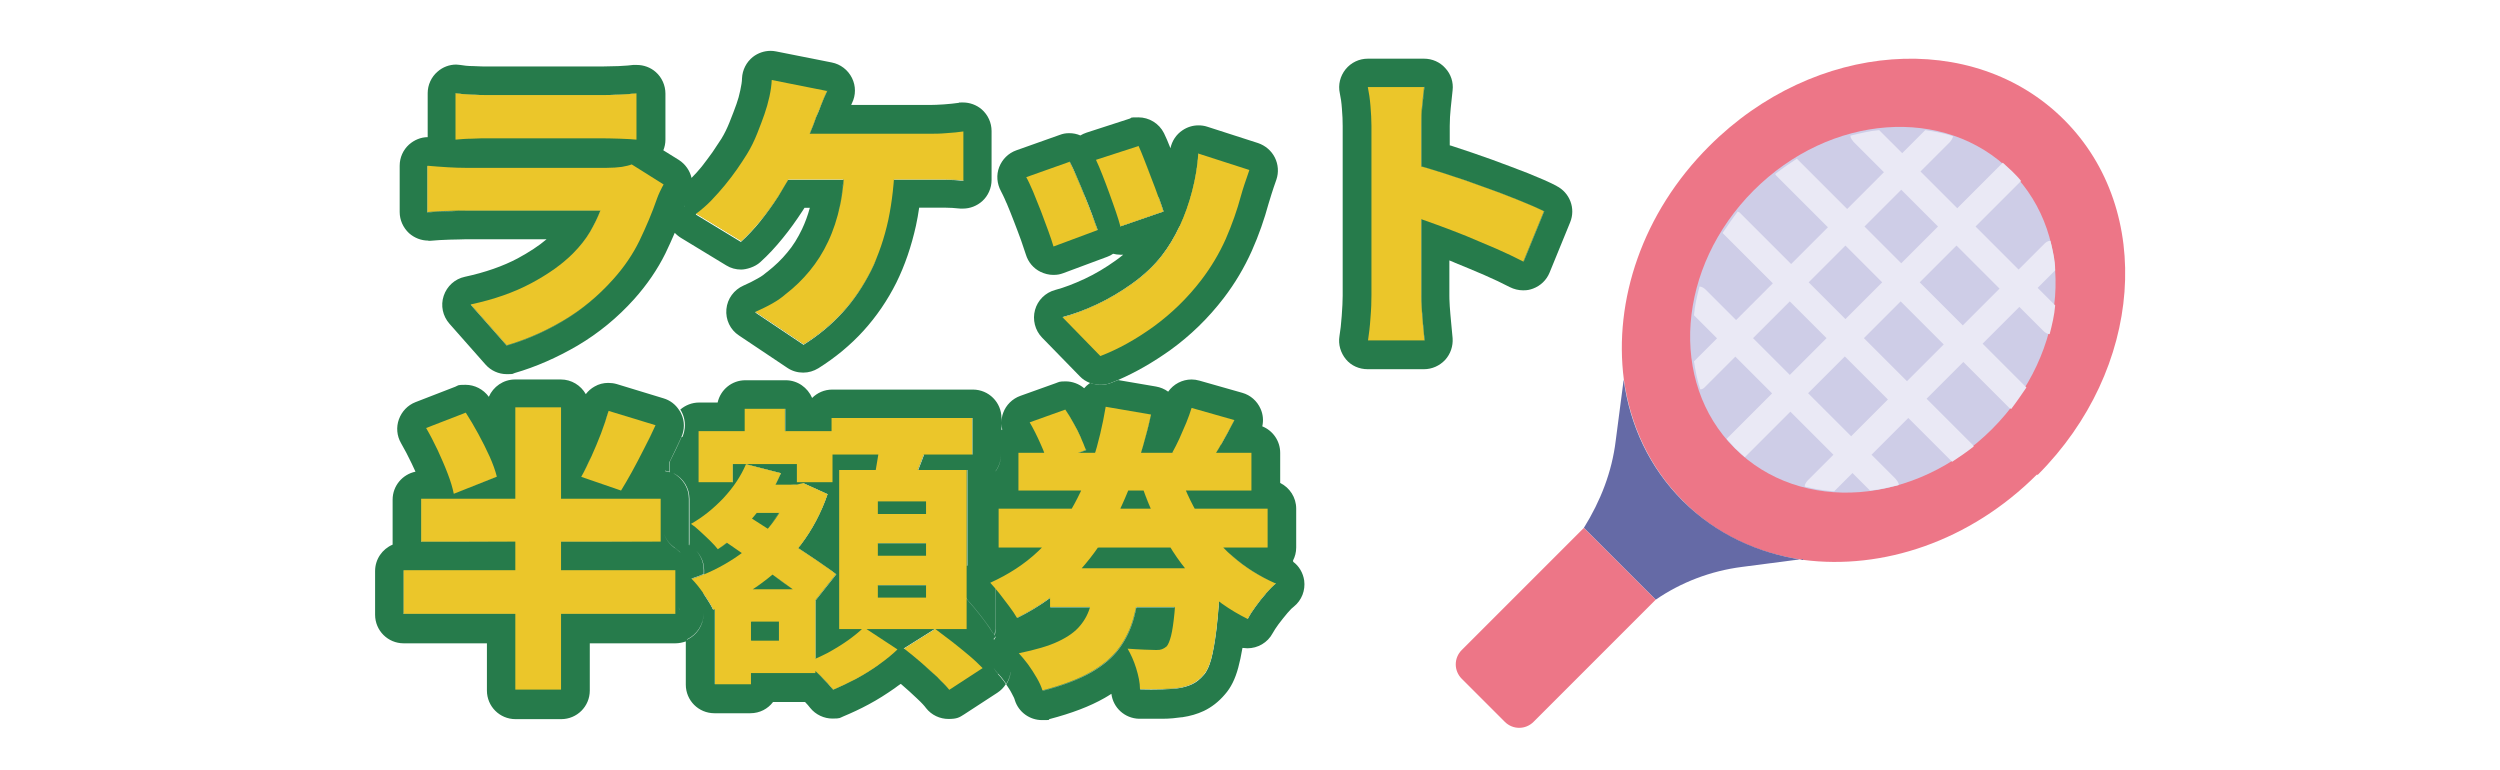<?xml version="1.0" encoding="UTF-8"?> <svg xmlns="http://www.w3.org/2000/svg" id="_レイヤー_1" version="1.1" viewBox="0 0 1312.3 404.3"><defs><style> .st0 { fill: #cecde7; } .st1 { fill: #267b4b; } .st2 { fill: #656aa6; } .st3 { fill: #eae9f5; } .st4 { fill: #ebc62a; } .st5 { fill: #ed7687; } </style></defs><g><path class="st5" d="M1069.2,249.1c-35.2,35.2-81.2,50.2-122.6,44.8-23.9-3.3-46-13.4-63.2-31-17.6-17.6-27.6-39.8-31-63.6-5.4-41.4,9.6-87.5,44.8-122.6,55.3-55.3,138.6-61.5,186.3-13.8,47.7,47.7,41.4,131-13.8,186.3h-.5Z"></path><path class="st0" d="M1045.7,225.2c-40.2,40.2-100.5,44.8-135.2,10-34.7-34.7-30.1-95,10-135.2,40.2-40.2,100.5-44.8,135.2-10,34.7,34.7,30.1,95-10,135.2Z"></path><path class="st2" d="M946.5,293.4l-32.2,4.2c-16.3,2.1-31.8,8-45.2,17.2h0l-37.7-37.7h0c8.8-14.2,14.7-29.3,16.7-45.6l4.2-32.2c3.3,23.9,13.4,46,31,63.6,17.6,17.6,39.8,27.6,63.2,31v-.4h0Z"></path><path class="st5" d="M831.4,277.1l-23.9,23.9-23.9,23.9-16.3,16.3c-4.2,4.2-4.2,10.9,0,15.1l22.6,22.6c4.2,4.2,10.9,4.2,15.1,0l16.3-16.3,23.9-23.9,23.9-23.9-37.7-37.7h0Z"></path><path class="st3" d="M1069.2,151.5l9.6-9.6c0-5.4-1.3-10.5-2.5-15.5-1.3,0-2.5.8-3.3,1.7l-13.4,13.4-22.6-22.6,23.9-23.9c-1.3-1.7-2.9-3.3-4.6-5s-3.3-2.9-5-4.6l-23.9,23.9-19.3-19.3,15.5-15.5c.8-.8,1.3-2.1,1.7-2.9-4.6-1.7-9.6-2.5-14.7-3.3l-12.1,12.1-12.1-12.1c-5,.4-10,1.7-15.1,2.9,0,1.3.8,2.1,1.7,3.3l15.9,15.9-19.3,19.3-26.4-26.4c-3.8,2.5-7.5,5-11.3,8,0,0,0,.4.4.8l27.2,27.2-19.3,19.3-27.2-27.2s-.4,0-.8-.4c-2.9,3.8-5.4,7.5-8,11.3l26.4,26.4-19.3,19.3-15.9-15.9c-.8-.8-2.1-1.7-3.3-1.7-1.3,5-2.5,10-2.9,15.1l12.1,12.1-12.1,12.1c.8,5,1.7,10,3.3,14.7,1.3,0,2.1-.8,2.9-1.7l15.5-15.5,19.3,19.3-23.9,23.9c1.7,1.7,2.9,3.3,4.6,5,1.7,1.7,3.3,2.9,5,4.6l23.9-23.9,22.6,22.6-13.4,13.4c-.8.8-1.7,2.1-1.7,3.3,5,1.3,10,2.1,15.5,2.5l9.6-9.6,9.2,9.2c5-.4,10-1.7,15.1-2.9,0-1.3-.8-2.1-1.7-3.3l-12.6-12.6,19.3-19.3,23,23c3.8-2.5,7.5-5,11.3-8,0,0,0-.4-.4-.8l-24.3-24.3,19.3-19.3,24.3,24.3s.4,0,.8.4c2.9-3.8,5.4-7.5,8-11.3l-23-23,19.3-19.3,12.6,12.6c.8.8,2.1,1.7,3.3,1.7,1.3-5,2.5-10,2.9-15.1l-9.2-9.2-.4.4h0ZM998,99.6l19.3,19.3-19.3,19.3-19.3-19.3s19.3-19.3,19.3-19.3ZM968.7,128.9l19.3,19.3-19.3,19.3-19.3-19.3,19.3-19.3ZM920.2,177.5l19.3-19.3,19.3,19.3-19.3,19.3-19.3-19.3ZM971.7,229l-22.6-22.6,19.3-19.3,22.6,22.6-19.3,19.3ZM1001,200.1l-22.6-22.6,19.3-19.3,22.6,22.6-19.3,19.3ZM1030.3,170.8l-22.6-22.6,19.3-19.3,22.6,22.6-19.3,19.3Z"></path></g><g><path class="st1" d="M224.9,126.4h.9c3.2-.3,6.6-.5,10.2-.6,3.7,0,6.5-.2,8.3-.2h42.6c-4.1,3.5-9.2,6.8-15.1,10-7.7,4.1-17.1,7.4-27.8,9.7-5.2,1.1-9.4,4.9-11.1,10-1.7,5.1-.5,10.6,3,14.6l18.9,21.4c2.9,3.3,7,5.1,11.2,5.1s2.8-.2,4.2-.6c11.1-3.2,22.2-8.1,33-14.4,11-6.5,21-14.7,29.7-24.4,6.7-7.5,12.2-15.5,16.4-24,1.7-3.6,3.4-7.2,4.9-10.8,0,0-.1-.1-.2-.2,1.8-4.3,3.5-8.5,5-12.8v-.2s.2-.7.9-2c.5-1.1,1-2.2,1.5-3,0,0,0,0,0-.1h0c-.5.9-1,1.9-1.5,3-.6,1.4-.8,2-.9,2v.2c-1.5,4.3-3.2,8.7-5,12.9,1,1.1,2.2,2.1,3.5,2.9l23.7,14.4c2.4,1.5,5.1,2.2,7.8,2.2s7.3-1.3,10.1-3.9c4.1-3.7,8.1-8,11.8-12.6,3.7-4.5,7.1-9.3,10.3-14.2.4-.6.7-1.1,1.1-1.7h2.8c-1.1,4.1-2.5,7.8-4.1,11.2-2.2,4.6-4.7,8.7-7.7,12.2-3,3.7-6.5,7-10.3,10-.3.2-.5.4-.8.6-.8.7-2.1,1.8-4.5,3.1-2.3,1.3-4.8,2.6-7.4,3.7-5,2.2-8.5,6.9-9,12.4s2,10.8,6.6,13.8l25.4,17c2.5,1.7,5.4,2.5,8.3,2.5s5.5-.8,8-2.3c8.9-5.6,16.9-12.2,23.7-19.7,6.8-7.5,12.6-16,17.2-25.2,4.5-9.1,7.9-19.1,10.3-29.9.7-3.1,1.2-6.2,1.7-9.5h13.1c2.8,0,5.7.2,8.5.5h1.4c3.7,0,7.3-1.4,10.1-3.9,3.1-2.8,4.9-6.9,4.9-11.1v-25.7c0-4.4-1.9-8.5-5.2-11.4-2.7-2.3-6.2-3.6-9.8-3.6s-1.5,0-2.3.2c-2.2.3-4.8.6-7.7.8-3,.2-5.4.3-7.2.3h-41.5c.1-.3.3-.6.4-.9,2.1-4.2,2.1-9.1,0-13.3-2.1-4.2-6-7.2-10.6-8.1l-29.2-5.8c-1-.2-1.9-.3-2.9-.3-3.3,0-6.6,1.1-9.3,3.2-3.4,2.7-5.5,6.8-5.7,11.2,0,1.8-.4,3.9-.9,6.3-.5,2.5-1.2,5-2,7.2-1,2.8-2.2,6-3.7,9.7-1.2,3-2.6,5.9-4.2,8.5-1.4,2.2-3,4.6-4.7,7.1-1.7,2.4-3.6,4.9-5.6,7.5-1.7,2.1-3.5,4.1-5.4,6-.8-3.7-3.2-7.2-6.6-9.4l-8.2-5.1c.7-1.7,1.1-3.6,1.1-5.5v-24.3c0-4.3-1.9-8.5-5.1-11.3-2.7-2.4-6.3-3.7-9.9-3.7s-1.3,0-2,0c-1.3.2-3.6.4-7.6.6-3.5.1-6.5.2-8.7.2h-59.1c-2.5,0-5.3,0-8.4-.2-2.9,0-5.2-.3-6.9-.6-.7,0-1.4-.2-2.1-.2-3.6,0-7.1,1.3-9.8,3.7-3.3,2.8-5.2,7-5.2,11.3v23.1c-3.6,0-7.1,1.5-9.8,3.9-3.1,2.8-4.9,6.8-4.9,11.1v24.3c0,4.2,1.8,8.2,4.9,11.1,2.8,2.5,6.4,3.9,10.1,3.9ZM469.3,94.1h26.7c3.2,0,6.4.2,9.7.5v.3c-3.2-.3-6.4-.5-9.7-.5h-26.7c0-.1,0-.2,0-.3ZM468.7,99.8c-.5,4.8-1.2,9.3-2.1,13.8.9-4.4,1.6-9,2.1-13.8ZM457.3,141.7c1-2.1,2-4.2,2.9-6.3-.9,2.3-1.9,4.6-3,6.7-4,8-8.9,15.3-14.8,21.8-5.9,6.5-12.8,12.2-20.6,17.1l-25.4-17c.1,0,.3-.1.4-.2l25.1,16.8c7.8-4.9,14.7-10.6,20.6-17.1,5.9-6.5,10.9-13.8,14.8-21.8ZM406.7,70.1h18.3c1.4-3.3,2.5-6.3,3.4-8.9.7-1.8,1.6-4,2.7-6.6,1-2.6,2-4.8,3-6.8h.1c-1,2.1-2.1,4.4-3.1,7.1-1,2.7-1.9,4.9-2.7,6.6-.9,2.5-1.9,5.4-3.3,8.6h-.1s0,0,0,.1h-18.3l-1.7,23.8h0l1.7-23.9ZM365.8,112.2l23.2,14.1c3.5-3.2,7-6.9,10.3-11v.2c3.4-4.1,6.5-8.4,9.4-12.9,1.9-3,3.6-5.7,5-8.5h29.1c.3-3.2.4-6.5.5-10h0c0,3.5-.2,6.8-.5,10-.4,4.8-1,9.3-1.9,13.5-.2,1-.4,2-.7,2.9.2-.8.4-1.7.6-2.5.9-4.2,1.5-8.7,1.9-13.5h-29.1c-1.5,2.8-3.3,5.6-5.1,8.6-2.9,4.5-6,8.8-9.3,12.9s-6.8,7.8-10.3,11l-23.7-14.4c.2-.1.3-.3.5-.4ZM295.6,168.5c-9.7,5.7-19.6,10-29.6,12.9l-18.9-21.4c0,0,.1,0,.2,0l18.8,21.3c10-2.9,19.8-7.2,29.6-12.9,7.3-4.3,14-9.4,20.1-15.3-6.2,6-12.9,11.1-20.2,15.4ZM239.1,49h0c2.2.3,5,.5,8.3.7,3.4.2,6.4.2,9.1.2h59.1c2.5,0,5.6,0,9.4-.2,3.7-.2,6.8-.4,9-.7h0c-2.3.4-5.3.6-9,.8s-6.9.2-9.4.2h-59.1c-2.7,0-5.7,0-9.1-.2-3.4-.2-6.2-.4-8.3-.7v24.2s0,0,0,0v-24.3ZM224.4,87.2h0c0,0,0,0,.1,0v24.2c3.5-.3,7.2-.5,11.1-.6,3.8-.1,6.8-.2,8.7-.2h-.1c0,0,71,0,71,0-1.4,3.5-3.1,7.2-5.4,11.1-2.2,3.8-5.3,7.7-9.1,11.5s0,0,0,0c3.8-3.8,6.8-7.7,9-11.4,2.2-3.8,4-7.5,5.4-11.1h-71c-2,0-4.9,0-8.7.2-3.8.1-7.5.3-11.1.6v-24.3Z"></path><path class="st1" d="M528.3,106.4c1.3,3.1,2.6,6.3,3.9,9.7,1.4,3.5,2.6,6.9,3.8,10.1,1.1,3.1,1.9,5.6,2.5,7.4,1.2,4,4,7.3,7.7,9.1,2.1,1,4.4,1.6,6.7,1.6s3.5-.3,5.2-.9l23.1-8.6c1.1-.4,2.1-.9,3.1-1.6,1.2.3,2.5.5,3.7.5h1.6c-1.2,1-2.5,2-3.9,3-5.3,3.8-10.8,7.1-16.4,9.7-5.6,2.6-10.8,4.6-15.4,5.8-5.2,1.4-9.2,5.4-10.6,10.5-1.4,5.1,0,10.7,3.7,14.5l19.8,20.3c1.5,1.6,3.3,2.7,5.3,3.5,0,0,0,0,.1,0,1.7.7,3.6,1,5.5,1s3.7-.3,5.4-1h0c1.2-.5,2.5-1,3.7-1.5,9.3-4,18.5-9.3,27.6-15.8,10.4-7.5,19.9-16.7,28-27.3,5.9-7.7,10.8-16,14.7-24.7,3.7-8.3,6.6-16.7,8.8-24.8.5-1.6,1-3.4,1.6-5.2.6-2,1.5-4.5,2.5-7.4,1.3-3.8,1-8-.8-11.6-1.8-3.6-5-6.3-8.8-7.6l-26.7-8.6c-1.5-.5-3.1-.7-4.6-.7-3,0-5.9.9-8.4,2.6-3.3,2.2-5.5,5.6-6.3,9.4-1.3-3.3-2.4-5.9-3.4-7.9-2.6-5.2-7.9-8.3-13.4-8.3s-3.1.2-4.7.7l-22.5,7.3c-1.2.4-2.3.9-3.3,1.5-1.8-.8-3.8-1.2-5.8-1.2s-3.4.3-5,.9l-22.8,8.1c-4.2,1.5-7.4,4.7-9,8.8-1.6,4.1-1.2,8.7.9,12.6.5,1,1.5,2.8,2.9,6.2ZM582,198.6c.2,0,.3,0,.4,0-.1,0-.2,0-.4,0ZM619.3,118.8c2.7-5.8,4.9-12,6.6-18.6,1.7-6.6,2.8-13.1,3.2-19.6l26.7,8.6s0,0,0,0l-26.6-8.6c-.4,6.4-1.5,13-3.2,19.6-1.7,6.6-3.9,12.8-6.6,18.6-2.7,5.8-5.8,10.9-9.2,15.3-4.3,5.4-9.4,10.3-15.5,14.7-6.1,4.4-12.4,8.1-18.8,11.1-6.4,3-12.4,5.3-17.9,6.7l19.6,20.1s0,0,0,0l-19.8-20.3h0c5.5-1.4,11.5-3.6,17.9-6.6s12.7-6.7,18.8-11.1,11.3-9.3,15.5-14.7c3.4-4.4,6.5-9.5,9.2-15.3ZM610.6,110.9c-.6-1.9-1.5-4.4-2.6-7.5h.2c-1.1-3-2.3-6.3-3.7-9.8s-2.6-6.8-3.8-9.9c-1.2-3.1-2.2-5.5-3-7.2h0c.8,1.7,1.8,4.1,3,7.2,1.2,3.1,2.5,6.4,3.8,9.9,1.4,3.5,2.6,6.8,3.7,9.9,1.1,3.1,2,5.6,2.6,7.5l-22.6,7.8h-.2c0-.1,0-.1,0-.1l22.5-7.8ZM561.5,84.8c1.1,2.2,2.4,4.8,3.7,8,1.4,3.1,2.7,6.4,4.1,9.8,1.4,3.4,2.7,6.7,3.9,9.9s2.2,5.9,3,8.2h-.2c-.7-2.2-1.7-4.9-3-8.1-1.2-3.2-2.5-6.5-3.9-9.9h.1c-1.4-3.4-2.7-6.7-4.1-9.8-1.4-3.1-2.6-5.8-3.7-8l-22.7,8.1s0,0,0,0l22.8-8.1Z"></path><path class="st1" d="M817,97.6h.1c-4-2.1-8.9-4.2-15.1-6.7-5.9-2.3-12.3-4.7-19.1-7.2-6.8-2.4-13.6-4.8-20.2-6.9-.6-.2-1.1-.4-1.7-.5v-10.2c0-3.2.2-6.3.5-9.2.4-3.4.7-6.6,1-9.5.5-4.2-.9-8.5-3.8-11.6-2.8-3.2-6.9-5-11.2-5h-29.5c-4.5,0-8.8,2-11.7,5.6-2.8,3.5-4,8.1-3,12.6.5,2.3.9,5,1.1,8.1.3,3.3.4,6.4.4,9.1v89.1c0,2.8-.2,6.3-.5,10.5s-.7,7.8-1.2,10.7c-.7,4.3.6,8.7,3.4,12.1s7,5.2,11.4,5.2h29.6c4.2,0,8.2-1.8,11.1-4.9,2.8-3.1,4.2-7.2,3.9-11.4-.2-2.4-.5-5.3-.8-8.5-.3-2.9-.5-5.7-.7-8.3-.2-3.2-.2-4.8-.2-5.5v-18.5c1,.4,2.1.8,3.1,1.3,5.1,2.1,10.3,4.2,15.3,6.4,4.8,2.1,9.3,4.2,13.3,6.3,2.2,1.1,4.6,1.7,7,1.7s3.5-.3,5.2-.9c4-1.5,7.1-4.5,8.7-8.4l10.8-26.4c3-7.3-.2-15.6-7.2-19.1ZM747.7,178.6c-.2-2.4-.5-5.1-.8-8.3-.3-3.1-.5-6.1-.7-9-.2-2.9-.2-5-.2-6.3v-39.9h0c0,0,0,0,.1,0v40c0,1.4,0,3.5.2,6.3.2,2.9.4,5.9.7,9,.3,3.1.6,5.9.8,8.3h-.1ZM799.7,137.3s0,0,0,0l10.8-26.4c-3.5-1.8-8.2-3.8-14-6.1s-12-4.6-18.6-7c-6.7-2.4-13.3-4.7-19.8-6.8-4.3-1.4-8.3-2.6-12-3.7h0c-2-.5-3.8-1-5.6-1.4h0c1.8.4,3.7.9,5.6,1.4v-21.4c0-3.7.2-7.3.5-10.8.4-3.4.7-6.6,1-9.5h.1c-.3,2.9-.7,6.1-1,9.5-.4,3.4-.5,7-.5,10.8v21.4c3.7,1.1,7.7,2.3,12,3.7,6.6,2.1,13.2,4.4,19.8,6.8,6.7,2.4,12.9,4.7,18.6,7,5.8,2.3,10.4,4.3,14,6.1l-10.8,26.4Z"></path><path class="st1" d="M678.9,294.6l-.2-.3c1.1-2.1,1.7-4.4,1.7-6.9v-20.4c0-5.9-3.4-11-8.4-13.5v-15.8c0-6.3-3.9-11.7-9.4-13.9.7-3.1.4-6.3-.9-9.2-1.8-4.1-5.3-7.2-9.6-8.4l-22.5-6.4c-1.4-.4-2.8-.6-4.1-.6-4.9,0-9.5,2.4-12.3,6.4-1.9-1.4-4.1-2.3-6.4-2.7l-19.9-3.4c-1.2.5-2.5,1-3.7,1.5-1.8.7-3.6,1-5.4,1s-3.7-.4-5.5-1c-.2.1-.4.3-.6.4-1,.7-1.8,1.5-2.6,2.4-2.7-2.3-6.2-3.6-9.7-3.6s-3.4.3-5.1.9l-18.7,6.7c-4.2,1.5-7.5,4.8-9,8.9-.6,1.6-.9,3.3-.9,4.9v-2.1c0-8.3-6.7-15-15-15h-73.8c-4.2,0-7.9,1.7-10.6,4.4-2.3-5.4-7.6-9.3-13.9-9.3h-21.1c-7.2,0-13.1,5-14.6,11.7h-9.7c-3.8,0-7.2,1.4-9.9,3.7.4.6.8,1.3,1.1,2,1.8,4,1.7,8.5,0,12.4h-.4c-1.9,4.3-4,8.6-6.1,12.8v5.5c0,0-.1,0-.2,0v.2c-.8-.3-1.5-.5-2.4-.6,0,0,0-.1,0-.2.9.1,1.6.3,2.4.6v-5.3h0c2.1-4.3,4.2-8.6,6.1-12.8,1.8-3.9,1.9-8.5,0-12.4-.3-.7-.7-1.4-1.1-1.9,0,0,0,0,0,0-1.9-3-4.8-5.2-8.2-6.2l-24.6-7.5c-1.4-.4-2.9-.6-4.4-.6-2.5,0-5,.6-7.2,1.9-1.8,1-3.4,2.4-4.6,4-2.6-4.6-7.5-7.7-13.1-7.7h-24c-6.2,0-11.5,3.8-13.8,9.1-2.9-4-7.5-6.3-12.2-6.3s-3.6.3-5.4,1l-20.9,8.1c-4.1,1.6-7.2,4.9-8.7,9-1.5,4.1-1.1,8.7,1.1,12.5,1.9,3.3,3.8,6.9,5.6,10.7.7,1.4,1.3,2.9,2,4.3-6.8,1.4-12,7.4-12,14.7v23.6c-5.4,2.3-9.2,7.6-9.2,13.9v22.9c0,8.3,6.7,15,15,15h43.7v24.8c0,8.3,6.7,15,15,15h24c8.3,0,15-6.7,15-15v-24.8h44.9c1.9,0,3.8-.4,5.5-1v22.7c0,8.3,6.7,15,15,15h18.9c4.9,0,9.2-2.3,11.9-5.9h16.8c1.1,1.1,2,2.2,2.7,3.1,2.9,3.6,7.3,5.6,11.7,5.6s3.8-.4,5.6-1.1c4.3-1.8,8.9-3.9,13.5-6.4,4.7-2.5,9.2-5.4,13.5-8.4,1.1-.8,2.1-1.6,3.2-2.3,0,0,.1,0,.2.1,2.9,2.5,5.7,5,8.2,7.4,2.7,2.5,4.2,4.2,4.9,5.2,2.9,3.7,7.3,5.7,11.8,5.7s5.7-.8,8.2-2.4l17.5-11.4c1.8-1.2,3.3-2.7,4.4-4.5-.3-.4-.6-.9-.9-1.3-1.2-1.6-2.3-3-3.3-4h.2c-1-1-1.8-2.1-2.5-3.3.7,1.1,1.5,2.2,2.5,3.2,1,1,2.1,2.3,3.3,4,.3.4.6.9.9,1.3,1.2-1.9,2-4,2.3-6.3,0-.5,0-1,0-1.5,0,.6,0,1.2,0,1.8-.3,2.3-1.1,4.4-2.3,6.3,1,1.5,2,2.9,2.8,4.5,1.1,2,1.6,3.1,1.7,3.7,2,6.4,7.9,10.5,14.3,10.5s2.5-.2,3.8-.5c11.8-3.1,21.3-6.7,29-11.1,1.2-.7,2.4-1.4,3.6-2.2.9,7.3,7,12.9,14.5,13.1h12.1c4.1,0,7.5-.4,10.3-.8h.3c4.1-.6,7.9-1.7,11.3-3.3,4-1.9,7.8-4.8,11.1-8.7,3.1-3.5,5.4-8.1,7-14.1.8-2.9,1.5-6.3,2.2-10.3.9,0,1.7.2,2.6.2,5.4,0,10.6-2.9,13.3-8,.7-1.3,1.7-2.8,3-4.6,1.5-2,3.1-4,4.7-5.9,1.6-1.9,2.7-2.9,3.4-3.4,4.1-3.3,6.1-8.5,5.4-13.7-.6-4-2.7-7.6-5.9-9.9ZM640.9,233.2c2.3-4,4.7-8.2,6.9-12.6h.1c-2.3,4.5-4.6,8.7-6.9,12.7-.9,1.6-1.8,3-2.7,4.4h18.6s-18.6,0-18.6,0h0c.9-1.4,1.7-2.9,2.7-4.4h0ZM636.9,240c-.8,1.3-1.5,2.4-2.3,3.5.7-1.1,1.5-2.3,2.3-3.5ZM615.3,237.6h.4c0,.1-.2.1-.2.1h-.3c0-.1,0-.1,0-.1ZM618.5,246.9l-20.1,5.1h0c.6,1.8,1.2,3.7,1.9,5.5h0c1.2,3.3,2.4,6.4,3.7,9.5h0c2.3,5.4,4.8,10.6,7.5,15.5h0c-2.7-4.9-5.2-10.1-7.5-15.5h0c-1.3-3.1-2.6-6.3-3.7-9.5-.7-1.8-1.3-3.6-1.9-5.5l20.1-5.1ZM595,250c1.4-4.1,2.7-8.2,3.9-12.3-1.2,4.1-2.5,8.3-3.9,12.3ZM574.9,237.6h24c2-6.5,3.7-13.2,5.3-19.9h0c-1.5,6.8-3.3,13.4-5.3,20h-24.1s0,0,0-.1ZM588.1,267c-2.1,4.4-4.3,8.6-6.7,12.7-1.6,2.6-3.2,5.2-4.9,7.7h-.1c1.7-2.5,3.4-5,4.8-7.6h0c2.4-4.2,4.6-8.5,6.7-12.8h0ZM570.1,236.3h0c-.1-.4-.3-.9-.4-1.3.2.5.3.9.5,1.3ZM570.1,236.3s0,0,0,0l-3.6,1.3h-.3l3.9-1.4ZM559.3,215.2c1.5,2.2,2.9,4.6,4.3,7.1,1.4,2.5,2.7,5,3.8,7.5.2.5.4,1,.7,1.5-.2-.5-.5-1-.8-1.6-1.1-2.4-2.4-4.9-3.8-7.5-1.4-2.5-2.8-4.8-4.2-7h0ZM534.7,257.5h32.7s0,0,0,0h-32.7ZM525.7,222.5c0,1,.2,2,.4,3-.1.1-.3.2-.4.3v-3.3ZM522.5,308.9s0,0,0,.1v21.3c0,1.2,0,2.2-.4,3.3,0,0,0-.1-.1-.2.2-1.1.4-2.2.4-3.3v-21.2ZM522.4,304.6h0c-.8.5-1.7.9-2.5,1.3,0,0,0,0,0,0,.9-.4,1.7-.8,2.6-1.2ZM436.7,219.4h73.8v19.2h-.2v-19.2h-73.6ZM507.8,246.7v50.1c-.1.1-.2.3-.3.4v-50.5h.3ZM460.8,285.1h0c0,0,25.3,0,25.3,0v6.6h0v-6.5h-25.3ZM440.8,246.8h0c0-.1,18.9-.1,18.9-.1v.4c-.5,3-1.1,5.7-1.7,8.2h0c.6-2.4,1.2-5.1,1.7-8v-.5h-18.8ZM453.3,329.4c-.2.2-.4.4-.6.6h0c.2-.2.4-.4.6-.6ZM457.9,255.4l18.7,3.4c1.5-3.3,3.1-7.3,5-11.9,0,0,0-.1,0-.2h0c0,.1,0,.2,0,.3-1.9,4.6-3.5,8.5-5,11.9l-18.7-3.4s0,0,0,0ZM486.1,269.8v-6.6h-25.3s25.3,0,25.3,0v6.6h0ZM481.7,246.7c1.1-2.7,2.1-5.4,3.1-8.1h.3c-1,2.8-2.1,5.5-3.1,8.1h-.3ZM437.1,238.6v14.5h0v-14.5h0ZM391.1,214.6h21.1v11.7h24.3s-24.5,0-24.5,0v-11.7h-20.9ZM412.3,263c-.6,1.3-1.2,2.5-1.9,3.7.7-1.2,1.3-2.5,1.9-3.7ZM391.6,243.8s0,0,0-.1l18.3,4.7c-.9,2-1.8,4-2.8,5.9h-.1c1-1.9,2-3.8,2.7-5.8l-18.2-4.7ZM395.6,271.2c-.3.3-.5.6-.9,1,.3-.3.5-.6.9-1ZM344.1,223.1c-2,4.3-4,8.5-6.2,12.7,2.1-4.2,4.2-8.4,6.2-12.7ZM315.5,227.5c1.6-4.2,2.9-8.1,4-11.9h0c-1,3.7-2.4,7.7-4,11.9-.8,2.1-1.6,4.1-2.5,6.2.8-2,1.7-4.1,2.5-6.2ZM310.4,239.6h0c-1.8,4.1-3.5,7.5-5.3,10.6h0c1.8-3.1,3.5-6.7,5.3-10.6ZM294.5,284.3h52.3c0,.1-52.3.1-52.3.1h0ZM260.7,250.2c-.8-3.2-2.1-6.8-3.8-10.6-1.7-3.8-3.7-7.8-5.9-11.8-2.2-4-4.4-7.7-6.6-11.1h0c2.2,3.4,4.4,7.1,6.6,11.1,2.2,4,4.1,7.9,5.9,11.8,1.7,3.8,3,7.4,3.8,10.6l-22.6,9s0,0,0,0l22.5-9ZM221,261.9h.1v22.4h49.4c0,.1-49.5.1-49.5.1v-22.5ZM294.5,362.1h-24c0,0,24,0,24,0h0ZM354.4,322.3h-59.9c0,0-24,0-24,0h0c0,0-58.7,0-58.7,0v-22.9h.1v22.8h82.6s59.9,0,59.9,0h0ZM348.4,300.3c0-.4.2-.6.3-.9h0c0,.3-.2.6-.3.9ZM348.7,299.3s0,0,0,0h5.5c0,0-5.6,0-5.6,0ZM354.3,316.6h0c-.8-1-1.4-1.7-1.9-2.2-.3-.3-.5-.5-.7-.8.2.3.5.5.7.8.5.5,1.1,1.2,1.9,2.2ZM357,320.2c-1-1.4-1.8-2.5-2.6-3.4h0c.7.8,1.5,1.9,2.5,3.2,0,.1.1.2.2.3h0ZM357,289.9c-1.6-1.4-2.4-2.1-2.9-2.3-2.6-1.8-4.6-4.5-5.6-7.5,1,2.9,2.9,5.5,5.5,7.3.4.3,1.4,1,3.1,2.5,0,0,0,0,0,0ZM353.4,260.4c.4.7.8,1.3,1.3,1.9,0,0,0,0,0,0-.5-.6-.9-1.3-1.3-2ZM353.7,248.5c4.9,2.5,8.2,7.5,8.2,13.4v22.5c0,.6,0,1.2-.1,1.8.2,0,.3.2.5.3-.2-.1-.4-.3-.7-.4,0-.6,0-1.2,0-1.8v-22.5c0-5.8-3.3-10.7-8-13.3ZM369.3,322.2c0,6-3.5,11.2-8.7,13.6v-.2c5.1-2.4,8.7-7.6,8.7-13.6v.2ZM374.3,320c-1.1-2.4-2.8-5-4.9-8.2h0v-10.3c-2.1.9-4.1,1.7-6.3,2.4,0,0,0-.1-.1-.2,2.2-.7,4.3-1.5,6.4-2.4v-2.1c0-3.9-1.5-7.4-3.9-10.1,2.5,2.7,4.1,6.2,4.1,10.2v2.1s0,0,0,0v10.3c2.2,3.2,3.8,5.8,5,8.2,0,0-.1,0-.2,0ZM366.8,226.3h0s24.1,0,24.1,0h0s-24.1,0-24.1,0ZM390.1,269.2h-.1c-.2,0-.3-.2-.4-.3h0c.2,0,.3.2.5.3ZM381.5,285c-1.5,1.2-3,2.3-4.6,3.4,0,0,0,0,0,0,1.5-1.1,3.1-2.2,4.5-3.4-1.2-.8-2.4-1.7-3.6-2.5l11.4-13.3h.1l-11.4,13.3c1.2.8,2.4,1.6,3.6,2.5ZM385.4,309.2h-.1c0,.1-9.9.1-9.9.1h0c0-.1,10-.1,10-.1ZM384.5,253.1v-9.5h.2v9.5h-.2ZM387.2,269.2v-14.8h.1v14.8h-.1ZM394.3,353.2h-.1v-16.9h.1v16.9ZM395.1,309.3c-.3.2-.5.4-.8.5v16.5h-.1v-16.5c-2.9,1.9-5.8,3.6-8.9,5.2-3.2,1.7-6.6,3.3-10,4.7v39.4h-.1v-39.4s0,0,.1,0h0c3.4-1.3,6.7-2.9,10-4.6h0c3-1.6,6-3.3,8.9-5.2.3-.2.5-.4.8-.5,1.6-1,3.1-2.1,4.7-3.2-1.5,1.1-3.1,2.2-4.7,3.2h.1ZM389.4,290.3s0,0,0,0c3.8-2.8,7.3-5.9,10.4-9.2-3.2,3.3-6.7,6.4-10.4,9.2ZM402.8,277.5c.2-.2.3-.4.5-.6,2.1-2.5,3.9-5.1,5.6-7.7h-11.6s0,0,0-.1h11.6c0,0,0,.1,0,.2h0c-1.6,2.5-3.5,5.1-5.6,7.6-.2.2-.3.4-.5.6,0,0,0,0,0,0ZM409,336.3h-.1v-10h.1v10ZM405.4,301.6s0,0,0,0c3.7,2.6,7.1,5.1,10.5,7.6h0c-3.3-2.4-6.9-4.9-10.5-7.6ZM418.9,287.7c-3.8,4.8-8.1,9.2-12.6,13.1,4.5-4,8.7-8.3,12.5-13-1.1-.7-2.3-1.5-3.4-2.2-4.2-2.7-8.4-5.4-12.5-8,0,0,0,0,0,0,4.1,2.6,8.3,5.3,12.4,8,1.1.7,2.3,1.5,3.4,2.2.5-.6,1-1.2,1.4-1.8,5.9-7.8,10.6-16.6,14-26.5l-12.8-5.8-3.3.8h-3.4c0-.1,3.7-.1,3.7-.1l3.3-.8,12.8,5.8c-3.4,9.9-8.1,18.7-14,26.5-.5.6-1,1.2-1.4,1.8,3.3,2.2,6.5,4.3,9.6,6.4,4.1,2.8,7.6,5.2,10.4,7.4l-10.8,13.6v30.6c0,0-.1,0-.2,0v-30.6l10.8-13.6c-2.8-2.2-6.3-4.7-10.4-7.4-3.1-2.1-6.3-4.2-9.6-6.4ZM426.2,317.4s0,0,0,0l1.9-2.3v-5.7h.1v5.7l-1.9,2.4ZM461.2,348.9c-3.8,2.7-7.8,5.2-11.9,7.4-4.2,2.2-8.2,4.1-12,5.7-1.7-2.1-3.9-4.5-6.6-7.2s-1.7-1.7-2.5-2.4h0c-1.7-1.7-3.4-3.2-5-4.5,0,0,0,0,0,0,1.6,1.3,3.2,2.7,4.9,4.3h0c.9.8,1.7,1.6,2.6,2.5,2.8,2.7,5,5.1,6.6,7.2,3.8-1.6,7.9-3.5,12-5.7,4.2-2.2,8.1-4.7,11.9-7.4,3.8-2.7,7-5.4,9.7-7.9h0c-2.7,2.6-6,5.3-9.8,8ZM460.8,307.1h0c0,0,25.3,0,25.3,0v6.6h0v-6.5h-25.3ZM474.6,340.6c0,0-.2-.1-.2-.2l16.1-10.1h.6c.4.3.8.6,1.2.9-.4-.3-.8-.6-1.2-.9l-16.4,10.3ZM485.2,349.3c2.2,1.9,4.3,3.8,6.3,5.7-2-1.8-4.1-3.7-6.3-5.7ZM498.2,362.1c-1.6-2-3.6-4.1-6.2-6.6,2.6,2.4,4.7,4.7,6.2,6.6h0ZM508.7,344.2c-2.9-2.4-5.9-4.9-9-7.3-1.1-.8-2.2-1.7-3.2-2.5,1,.8,2,1.6,3.1,2.4,3.1,2.4,6.1,4.9,9,7.3.7.6,1.4,1.2,2.1,1.8-.6-.6-1.3-1.1-2-1.7ZM517.6,327c-1.5-2.1-3.1-4.1-4.7-6.1-1.5-1.9-2.9-3.5-4.1-4.8-.5-.5-.9-1.1-1.4-1.7h0c-2.3-3.2-3.2-7.4-2.4-11.4h.1c.4-2,1.2-3.9,2.3-5.5h0c-1.1,1.8-1.9,3.5-2.3,5.5h0c-.8,3.8,0,7.9,2.3,11.2h0c.4.7.9,1.3,1.4,1.8,1.2,1.3,2.6,2.9,4.1,4.8,1.6,2,3.2,4,4.7,6.1,1.4,1.9,2.5,3.5,3.3,4.9.4.6.8,1.2,1.2,1.7,0,0,0,0,0,0-.4-.5-.8-1.1-1.2-1.6-.8-1.3-1.9-3-3.3-4.9ZM521.9,335.8c0,0-.1-.1-.2-.2,0,0,0,0,0,0,0,0,0,0-.2-.2,0,0,0-.1,0-.2l.2.2h0c.3-.4.6-.8.9-1.3,0,0,0,.1.1.2-.3.5-.5.9-.8,1.4ZM522.6,247.4v57s0,0,0,0v-57.1c1.8-2.5,2.8-5.5,2.8-8.7v-12.3s0,0,0,0v12.4c0,3.3-1,6.3-2.8,8.7ZM524.3,287.5h0c0,0,22.5,0,22.5,0,0,0,0,0,0,0,0,0,0,0,0,0h-22.4ZM535.1,343.2c1.4,1.4,2.7,3,4.1,4.9-1.4-1.9-2.8-3.5-4.1-4.9ZM534,324.4c0,0,0-.2-.1-.2,6.3-3.1,12-6.6,17.2-10.5v-15.4h0v15.4c3.7-2.7,7.2-5.6,10.4-8.8,2.2-2.1,4.3-4.4,6.3-6.6h0c-2,2.3-4.1,4.5-6.3,6.6-3.2,3.1-6.7,6-10.4,8.8v.3c-5.3,3.9-10.9,7.3-17.2,10.4ZM596.5,318.8c-.4,1.9-.8,3.8-1.3,5.6-1.6,5.8-4.1,11.1-7.6,15.9s-8.5,9-14.9,12.7c-6.5,3.7-14.9,6.9-25.3,9.6,0,0,0,0,0-.1,10.4-2.7,18.8-5.9,25.2-9.6,6.4-3.7,11.4-7.9,14.9-12.7,3.5-4.8,6-10.1,7.6-15.9.5-1.8.9-3.7,1.3-5.6h-24s0,0,0,.1h-21.1v-.2h44.9c.9-4.2,1.5-8.7,2-13.4h-23.4s23.6,0,23.6,0c-.4,4.7-1.1,9.2-2,13.4h20.2c0,0,0,.1,0,.2h-20.1ZM638.5,330.8c-.8,6.4-1.7,11.5-2.7,15.2s-2.3,6.5-3.9,8.3c-2,2.3-4,3.9-6.2,4.9-2.1,1-4.6,1.7-7.3,2.1-2.3.3-5.2.5-8.7.6-3.5.1-7.3.1-11.2,0,0,0,0-.1,0-.2,3.9,0,7.5,0,10.9,0,3.5,0,6.4-.3,8.7-.6,2.7-.4,5.1-1.1,7.3-2.1,2.1-1,4.2-2.6,6.2-4.9,1.6-1.8,2.9-4.5,3.9-8.3,1-3.7,2-8.8,2.7-15.2.5-4.3,1-9.3,1.4-15.1-3.5-2.6-6.8-5.4-9.8-8.5-2.2-2.2-4.3-4.5-6.3-6.9h0v-1.8h.1v1.7c2.1,2.5,4.2,4.9,6.5,7.1,3,3,6.2,5.8,9.6,8.4,0,0,0,0,0,.1,0,0,.1,0,.2.1-.4,5.7-.9,10.8-1.4,15.1ZM627.2,267h0s38.1,0,38.1,0h0s-38.1,0-38.1,0ZM642,287.4h0c.5.5.9.9,1.4,1.4-.5-.5-1-.9-1.5-1.4ZM646.7,291.8c-.4-.4-.9-.8-1.3-1.2.5.4,1,.9,1.5,1.3,6.2,5.5,13.2,10,21,13.6-7.8-3.5-14.9-8.1-21.2-13.7ZM664.5,311.6c-1.9,2.2-3.7,4.4-5.4,6.8-1.7,2.3-3.1,4.5-4.1,6.5,0,0-.1,0-.2-.1,1-2,2.4-4.1,4.1-6.5,1.7-2.3,3.5-4.6,5.4-6.8,1.9-2.2,3.6-4,5.3-5.3,0,0,.1,0,.2,0-1.7,1.4-3.4,3.1-5.3,5.3Z"></path></g><g><path class="st4" d="M348.4,96.7c-.6,1.1-1.3,2.4-2,3.9s-1.2,2.7-1.5,3.6c-2.6,7.5-5.7,14.8-9.2,22.1-3.5,7.2-8.2,14.1-14,20.5-7.7,8.6-16.4,15.8-26.1,21.5s-19.6,10-29.6,12.9l-18.9-21.4c12.2-2.6,22.7-6.3,31.7-11.1s16.3-10,21.9-15.6c3.8-3.8,6.9-7.7,9.1-11.5s4-7.5,5.4-11.1h-71c-2,0-4.9,0-8.7.2-3.8,0-7.5.3-11.1.6v-24.3c3.6.3,7.2.6,10.7.8,3.5.2,6.5.3,9.1.3h74.3c3,0,5.6-.2,7.9-.5,2.2-.4,4-.8,5.2-1.3l16.7,10.5h0ZM239.2,49c2.2.3,5,.5,8.3.7,3.4.2,6.4.2,9.1.2h59.1c2.5,0,5.6,0,9.4-.2,3.7-.2,6.8-.4,9-.7v24.3c-2.2-.2-5.1-.4-8.7-.5s-7-.2-10-.2h-58.8c-2.6,0-5.6,0-8.9.2-3.3,0-6.2.3-8.6.5v-24.3h0Z"></path><path class="st4" d="M434.2,47.6c-1,2.1-2.1,4.4-3.1,7.1-1,2.7-1.9,4.9-2.7,6.6-.9,2.7-2.1,5.8-3.6,9.3s-2.9,6.9-4.4,10.3-2.9,6.4-4.3,9c-2.1,4.1-4.6,8.3-7.4,12.8-2.9,4.5-6,8.8-9.3,12.9s-6.8,7.8-10.3,11l-23.7-14.4c2.8-2.1,5.5-4.4,8-7s4.9-5.3,7.2-8.1c2.3-2.8,4.4-5.6,6.3-8.3,1.9-2.8,3.7-5.4,5.2-7.9,2.1-3.4,3.9-7.1,5.4-10.9s2.8-7.2,3.8-10.1c1-2.9,1.9-6,2.6-9.2s1.1-6.1,1.2-8.7l29.2,5.8v-.2ZM469.7,84.1c-.2,11.2-1.4,21.7-3.4,31.3-2.1,9.6-5.1,18.4-9,26.4-4,8-8.9,15.3-14.8,21.8s-12.8,12.2-20.6,17.1l-25.4-17c3.1-1.4,6.1-2.8,8.9-4.4,2.8-1.6,5.1-3.2,7-4.9,4.7-3.6,8.9-7.7,12.6-12.2s7-9.6,9.7-15.4c2.7-5.7,4.8-12.1,6.3-19.1s2.3-14.8,2.4-23.5h26.4-.1ZM406.7,70.2h81.9c2.1,0,4.8,0,8.1-.3,3.3-.2,6.3-.5,9-.9v25.7c-3.2-.3-6.4-.5-9.7-.5h-91.1l1.7-23.9h.1Z"></path><path class="st4" d="M561.4,84.9c1.1,2.2,2.4,4.8,3.7,8,1.4,3.1,2.7,6.4,4.1,9.8,1.4,3.4,2.7,6.7,3.9,9.9,1.2,3.2,2.2,5.9,3,8.2l-23.1,8.6c-.6-2.1-1.5-4.8-2.7-8.1-1.2-3.3-2.5-6.8-3.9-10.5-1.4-3.6-2.8-7-4.1-10.2-1.4-3.2-2.5-5.7-3.6-7.6l22.8-8.1h-.1ZM655.8,89.3c-1,3-1.9,5.6-2.6,7.6-.7,2.1-1.3,4.1-1.8,5.9-2,7.5-4.7,15.1-8,22.7-3.4,7.6-7.7,14.8-12.9,21.6-7.3,9.5-15.6,17.5-24.9,24.3-9.3,6.7-18.6,11.9-28,15.5l-19.8-20.3c5.5-1.5,11.5-3.7,17.9-6.7s12.7-6.7,18.8-11.1,11.3-9.3,15.5-14.7c3.4-4.4,6.5-9.5,9.2-15.3s4.9-12,6.6-18.6c1.7-6.6,2.8-13.1,3.2-19.6l26.7,8.6h0ZM597.6,76.5c.8,1.7,1.8,4.1,3,7.2s2.5,6.4,3.8,9.9c1.4,3.5,2.6,6.8,3.7,9.9,1.1,3.1,2,5.6,2.6,7.5l-22.6,7.8c-.5-2-1.3-4.5-2.3-7.5s-2.2-6.2-3.4-9.6-2.5-6.7-3.7-9.8c-1.2-3.2-2.4-5.8-3.4-8l22.5-7.3h-.2Z"></path><path class="st4" d="M719.9,155.1v-89.1c0-3.1-.2-6.6-.5-10.3s-.8-7.1-1.4-10h29.5c-.3,2.9-.7,6.1-1,9.5-.4,3.4-.5,7-.5,10.8v89.1c0,1.4,0,3.5.2,6.3.2,2.9.4,5.9.7,9s.6,5.9.8,8.3h-29.6c.5-3.3,1-7.3,1.3-11.9.4-4.6.5-8.5.5-11.7h0ZM740.4,85.8c5.2,1.4,11.1,3.1,17.6,5.2,6.6,2.1,13.2,4.4,19.8,6.8,6.7,2.4,12.9,4.7,18.6,7,5.8,2.3,10.4,4.3,14,6.1l-10.8,26.4c-4.4-2.3-9.1-4.5-14.3-6.8-5.1-2.2-10.3-4.4-15.6-6.6-5.3-2.1-10.4-4.1-15.4-5.9s-9.7-3.5-14-4.9v-27.3h.1Z"></path><path class="st4" d="M211.9,299.3h142.6v22.9h-142.6v-22.9ZM221.1,261.8h125.7v22.5h-125.7v-22.5h0ZM223.6,224.7l20.9-8.1c2.2,3.4,4.4,7.2,6.6,11.2,2.2,4,4.1,7.9,5.9,11.8,1.7,3.8,3,7.4,3.8,10.6l-22.6,9c-.6-3.1-1.7-6.7-3.2-10.6-1.5-4-3.3-8-5.2-12.2-2-4.2-4-8.1-6.1-11.7h0ZM270.5,213.8h24v148.2h-24v-148.2ZM319.5,215.7l24.6,7.5c-2,4.3-4,8.5-6.2,12.7-2.1,4.2-4.2,8.1-6.2,11.8-2,3.6-3.9,6.9-5.7,9.8l-20.9-7.2c1.8-3.1,3.5-6.7,5.3-10.6,1.8-4,3.5-8,5.1-12.2s2.9-8.1,4-11.9h0Z"></path><path class="st4" d="M391.6,243.7l18.3,4.7c-3.5,8.2-8.3,15.8-14.2,22.7-5.9,6.9-12.2,12.7-18.9,17.2-.9-1.2-2.3-2.7-4-4.4-1.7-1.7-3.5-3.3-5.3-5s-3.4-3-4.8-3.9c6.2-3.5,11.9-8.1,17.1-13.6,5.1-5.5,9.1-11.4,11.8-17.8h0ZM414.7,254.4h3.6l3.3-.8,12.8,5.8c-3.4,9.9-8.1,18.7-14,26.5s-12.8,14.5-20.6,20.2c-7.8,5.7-16.2,10.3-25.3,14-1.1-2.4-2.8-5.2-5.1-8.4-2.2-3.2-4.3-5.8-6.3-7.8,7.9-2.6,15.3-6.2,22.3-10.8,7-4.6,13-10,18.1-16.1s8.8-12.6,11.2-19.6v-3h0ZM366.6,226.3h70.4v26.8h-18.7v-9.5h-33.7v9.5h-17.9v-26.8h0ZM375.3,309.3h18.9v49.9h-18.9v-49.9ZM377.8,282.4l11.7-13.6c3.6,2.4,7.7,5,12.2,7.9s9.1,5.8,13.7,8.7c4.6,3,8.9,5.8,13,8.6,4.1,2.8,7.6,5.2,10.4,7.4l-12.6,15.9c-2.6-2.3-5.9-4.9-9.8-7.8-4-2.9-8.2-6-12.6-9.1-4.5-3.2-8.9-6.3-13.4-9.4s-8.6-6-12.5-8.6h-.1ZM385.3,309.3h42.7v44h-42.7v-17h23.6v-10h-23.6v-17ZM387.2,254.4h31v14.8h-31v-14.8h0ZM390.9,214.6h21.1v26.1h-21.1v-26.1ZM453.3,329.2l17.8,11.7c-2.7,2.6-6,5.3-9.8,8s-7.8,5.2-11.9,7.4c-4.2,2.2-8.2,4.1-12,5.7-1.7-2.1-3.9-4.5-6.6-7.2-2.8-2.7-5.3-5-7.7-7,3.7-1.4,7.5-3.1,11.4-5.1,3.8-2.1,7.4-4.3,10.8-6.7,3.3-2.4,6-4.6,8.1-6.7h0ZM436.5,219.4h73.8v19.2h-73.8v-19.2ZM440.5,246.7h66.9v83.5h-66.9v-83.5h0ZM462.1,230l24.8,2.8c-1.7,4.9-3.4,9.6-5.3,14.2-1.9,4.6-3.5,8.5-5,11.9l-18.7-3.4c.6-2.5,1.2-5.2,1.7-8.2l1.5-9c.5-3,.8-5.8,1-8.3ZM460.8,263.2v6.6h25.3v-6.6h-25.3ZM460.8,285.1v6.6h25.3v-6.6h-25.3ZM460.8,307.1v6.6h25.3v-6.6h-25.3ZM474.6,340.5l16.4-10.3c2.7,2,5.6,4.2,8.7,6.6s6.1,4.9,9,7.3,5.2,4.7,7.1,6.6l-17.5,11.4c-1.6-2-3.7-4.2-6.4-6.8-2.7-2.5-5.6-5.1-8.7-7.8-3.1-2.7-6-5-8.7-7.1h.1Z"></path><path class="st4" d="M580.3,213.5l23.9,4.1c-2.5,11.1-5.6,21.9-9.2,32.4-3.6,10.5-8.2,20.4-13.7,29.7-5.5,9.3-12.1,17.7-19.8,25.3-7.7,7.5-17,14-27.7,19.3-1-1.8-2.4-3.8-4.1-6.1-1.7-2.3-3.4-4.5-5.1-6.7-1.8-2.2-3.4-4.1-4.8-5.6,9.7-4.4,18-9.8,25-16.4s12.8-13.9,17.5-22,8.5-16.7,11.4-25.9,5.1-18.5,6.7-28.1h-.1ZM524.2,267h141.2v20.4h-141.2v-20.4ZM534.6,237.7h122.3v19.8h-122.3v-19.8ZM574.7,305.2h23.6c-.6,6.9-1.7,13.2-3.3,19s-4.1,11.1-7.6,15.9-8.5,9-14.9,12.7c-6.5,3.7-14.9,6.9-25.3,9.6-.6-2-1.6-4.2-3-6.6s-2.9-4.8-4.6-7.1c-1.7-2.3-3.3-4.2-4.8-5.8,8.7-1.8,15.7-3.8,20.7-6.2,5.1-2.4,8.9-5.1,11.5-8.3,2.6-3.1,4.4-6.6,5.4-10.5,1-3.8,1.7-8.1,2.3-12.8h0ZM540.5,221.7l18.7-6.7c1.5,2.2,2.9,4.6,4.3,7.1,1.4,2.5,2.7,5,3.8,7.5,1.1,2.4,2,4.7,2.7,6.6l-20.1,7.3c-.6-2.9-1.8-6.4-3.7-10.5-1.8-4.1-3.7-7.9-5.7-11.3h0ZM551.2,298.3h72.4v20.3h-72.4v-20.3ZM617.8,298.3h23.1c0,4.2-.3,7-.5,8.4-.5,9.6-1.2,17.5-2,23.9s-1.7,11.5-2.7,15.2-2.3,6.5-3.9,8.3c-2,2.3-4,3.9-6.2,4.9-2.1,1-4.6,1.7-7.3,2.1-2.3.3-5.2.5-8.7.6s-7.3.1-11.2,0c0-3.3-.8-7-2-10.9s-2.8-7.4-4.5-10.3c3,.2,5.9.4,8.6.5,2.7.1,4.8.2,6.4.2s2.1-.1,3-.4c.8-.3,1.7-.8,2.5-1.5.8-.9,1.6-2.8,2.3-5.5.7-2.8,1.3-6.8,1.8-12,.5-5.3,1-12,1.4-20.4v-3.1h0ZM618.5,246.9c2.8,8.7,6.6,17,11.2,24.6,4.7,7.7,10.4,14.5,17.1,20.4s14.3,10.7,22.9,14.4c-1.7,1.4-3.4,3.1-5.3,5.3-1.9,2.2-3.7,4.4-5.4,6.8-1.7,2.3-3.1,4.5-4.1,6.5-9.5-4.7-17.8-10.6-24.9-17.7-7.1-7.1-13.3-15.3-18.4-24.6-5.1-9.3-9.5-19.5-13.2-30.5l20.1-5.1h0ZM625.4,214.1l22.5,6.4c-2.3,4.5-4.6,8.7-6.9,12.7-2.3,4-4.4,7.4-6.3,10.2l-19.3-5.9c1.2-2.2,2.5-4.6,3.7-7.3s2.4-5.5,3.6-8.3c1.1-2.8,2.1-5.4,2.8-7.8h0Z"></path></g></svg> 